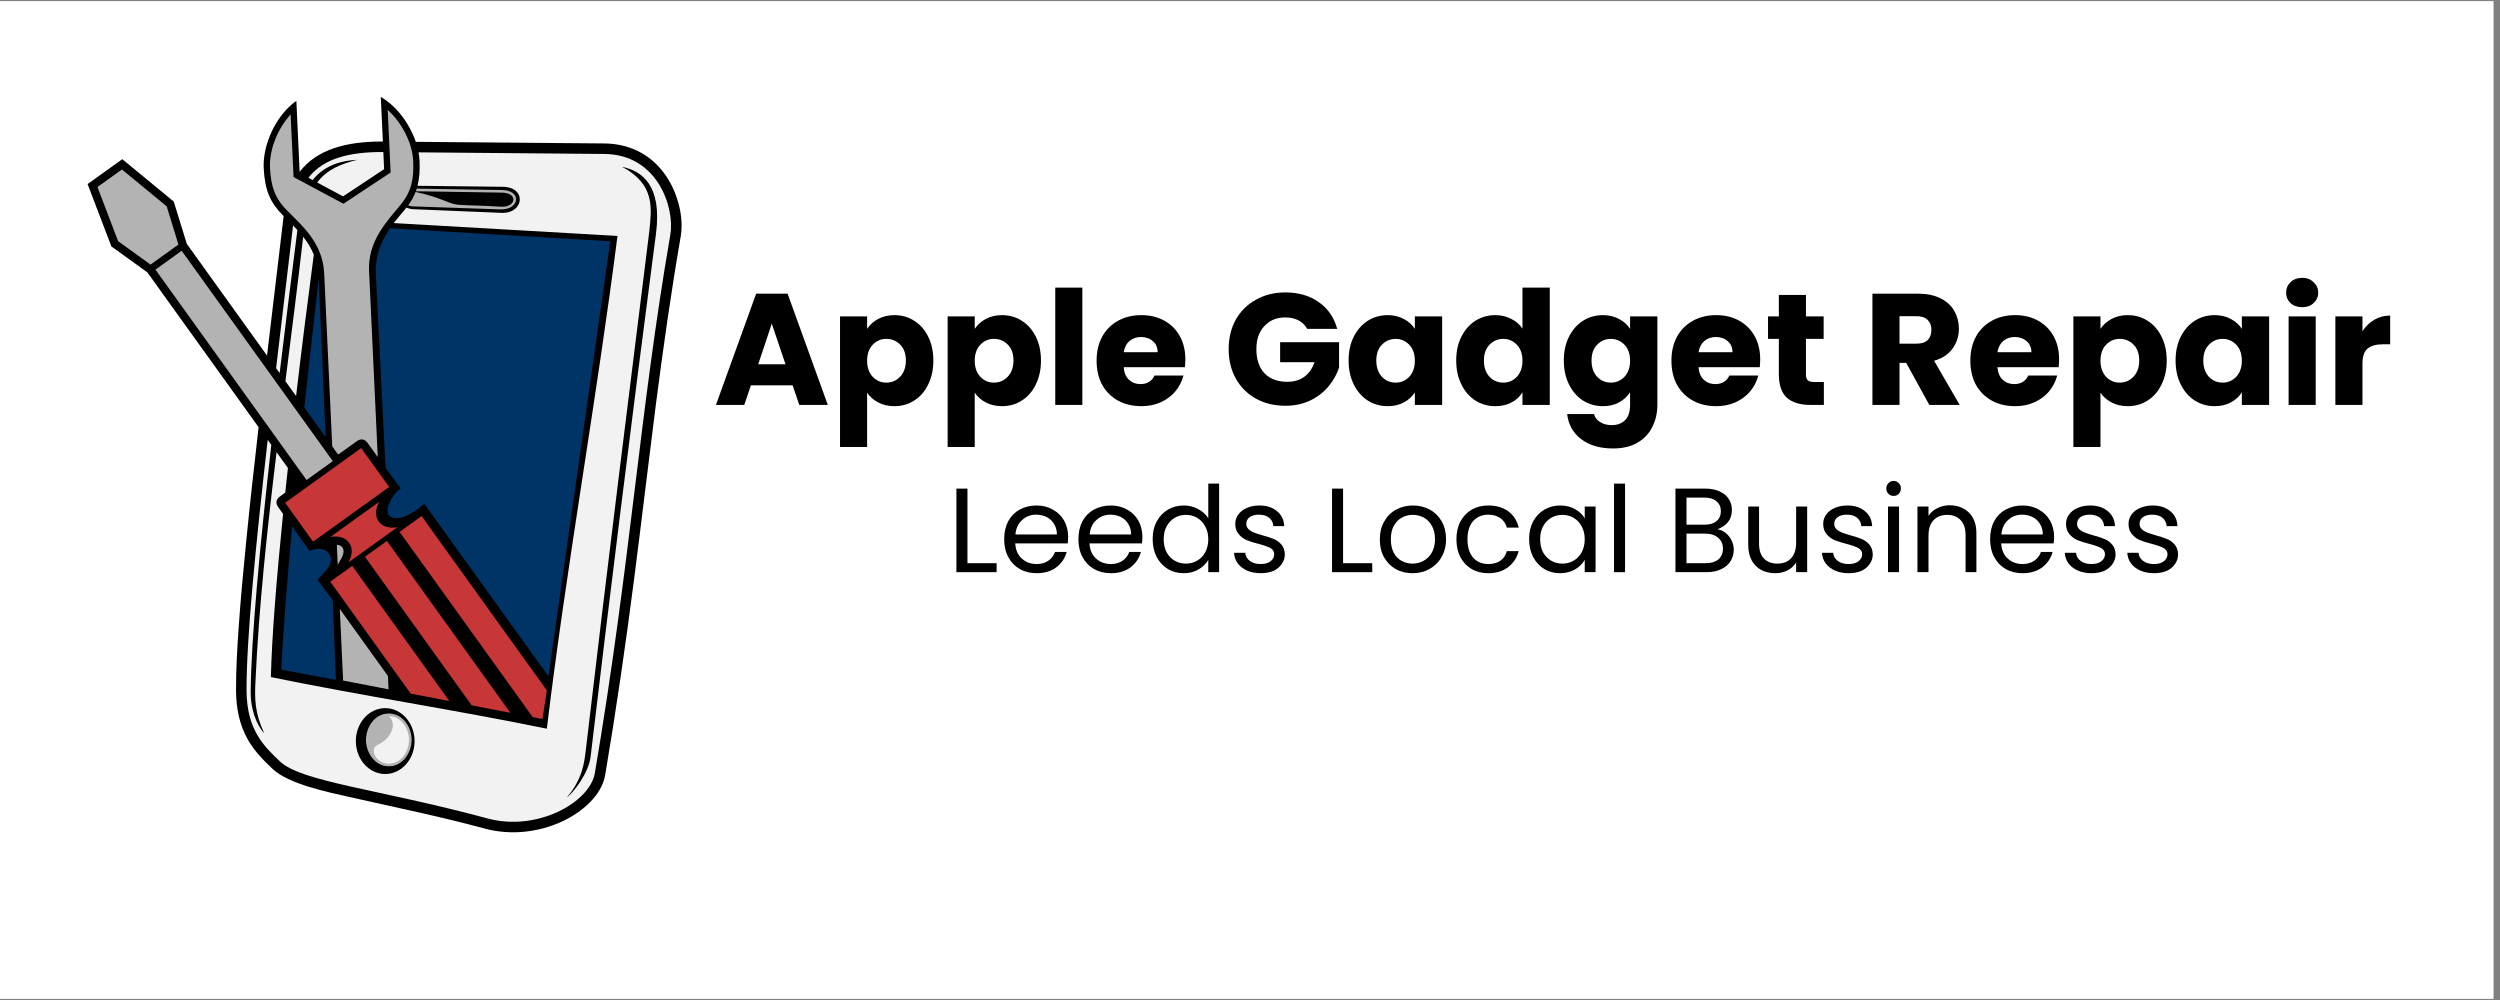 <svg xmlns="http://www.w3.org/2000/svg" xmlns:xlink="http://www.w3.org/1999/xlink" width="250" zoomAndPan="magnify" viewBox="0 0 187.5 75" height="100" preserveAspectRatio="xMidYMid meet" version="1.0"><rect x="0" y="0" width="187.5" height="75" fill="#808080" stroke="none"/><defs><g/><clipPath id="0a2b470225"><path d="M 0 0.102 L 187 0.102 L 187 74.898 L 0 74.898 Z M 0 0.102 " clip-rule="nonzero"/></clipPath><clipPath id="c2c389c66c"><path d="M 6.559 7.27 L 51.438 7.27 L 51.438 62.621 L 6.559 62.621 Z M 6.559 7.27 " clip-rule="nonzero"/></clipPath></defs><g clip-path="url(#0a2b470225)"><path fill="#ffffff" d="M 0 0.102 L 187 0.102 L 187 74.898 L 0 74.898 Z M 0 0.102 " fill-opacity="1" fill-rule="nonzero"/><path fill="#ffffff" d="M 0 0.102 L 187 0.102 L 187 74.898 L 0 74.898 Z M 0 0.102 " fill-opacity="1" fill-rule="nonzero"/></g><g clip-path="url(#c2c389c66c)"><path fill="#000000" d="M 28.559 7.27 L 28.715 10.613 L 28.672 10.613 C 26.004 10.613 23.781 11.18 22.473 12.887 L 22.227 7.562 C 20.664 8.672 19.699 10.883 19.777 12.586 C 19.855 14.289 20.293 15.215 21.176 16.105 C 21.207 16.137 21.242 16.172 21.273 16.203 C 20.91 19.277 20.543 22.348 20.176 25.418 C 20.125 25.836 20.074 26.254 20.027 26.668 L 14.012 18.293 L 13.031 15.117 L 9.172 11.938 L 6.57 13.805 L 8.352 18.48 L 11.047 20.422 L 19.395 32.039 C 19.062 34.922 18.742 37.801 18.457 40.688 C 18.246 42.793 18.051 44.906 17.902 47.02 C 17.793 48.605 17.695 50.215 17.703 51.805 C 17.711 53.113 17.953 54.371 18.613 55.512 C 19.109 56.367 19.746 57.008 20.457 57.68 C 21.645 58.801 24.586 59.41 26.148 59.762 C 29.578 60.535 32.977 61.23 36.375 62.148 C 38.293 62.664 40.395 62.434 42.184 61.598 C 43.574 60.945 45.117 59.719 45.391 58.113 C 46.215 53.242 46.922 48.359 47.555 43.457 C 48.113 39.113 48.625 34.762 49.18 30.418 C 49.727 26.18 50.324 21.957 51.051 17.746 C 51.297 16.328 50.852 14.633 50.102 13.422 C 49.039 11.707 47.355 10.777 45.336 10.758 L 31.184 10.637 C 30.734 9.305 29.777 7.977 28.559 7.27 Z M 28.559 7.27 " fill-opacity="1" fill-rule="evenodd"/></g><path fill="#003366" d="M 29.25 17.121 C 28.477 18.258 28.125 19.328 28.188 20.578 L 28.914 35.078 L 30.055 36.633 C 29.539 36.953 29.148 37.707 29.07 38.191 L 29.086 38.539 C 29.09 38.547 29.098 38.559 29.102 38.566 C 29.562 39.215 30.727 38.742 31.824 37.785 L 41.137 50.727 L 45.773 18.094 Z M 23.906 20.914 C 23.539 24.129 23.168 27.344 22.82 30.559 L 24.422 32.785 Z M 21.91 39.492 C 21.578 43.066 21.293 46.641 21.086 50.223 L 25.191 50.996 L 24.957 45.023 L 23.812 43.48 C 24.238 42.969 25.105 42.352 24.738 41.621 C 24.574 41.293 24.109 40.969 23.219 41.316 Z M 21.91 39.492 " fill-opacity="1" fill-rule="nonzero"/><path fill="#c83737" d="M 27.09 33.605 L 24.238 35.656 L 21.383 37.707 L 23.48 40.625 L 26.332 38.574 L 29.188 36.523 Z M 28.445 37.633 L 26.605 38.953 L 24.77 40.277 C 25.352 40.16 25.895 40.305 26.18 40.703 C 26.469 41.102 26.43 41.664 26.133 42.18 L 27.973 40.859 L 29.812 39.535 C 29.23 39.652 28.688 39.508 28.398 39.109 C 28.113 38.711 28.152 38.148 28.445 37.633 Z M 31.617 38.703 L 29.969 39.891 L 39.953 53.785 L 40.684 53.926 L 41.012 51.777 Z M 29.02 40.57 L 27.371 41.758 L 35.375 52.902 L 38.277 53.461 Z M 26.418 42.441 L 24.77 43.625 L 30.801 52.02 L 33.703 52.578 Z M 26.418 42.441 " fill-opacity="1" fill-rule="evenodd"/><path fill="#b3b3b3" d="M 29.078 8.242 L 29.297 12.938 L 25.758 15.281 L 22.016 13.277 L 21.797 8.582 C 20.832 9.637 20.188 11.219 20.25 12.562 C 20.312 13.895 20.57 14.82 21.516 15.77 C 22.129 16.391 22.758 16.973 23.277 17.68 C 23.891 18.523 24.262 19.426 24.312 20.477 L 24.918 33.477 L 25.359 34.094 L 26.746 33.102 C 27.051 32.879 27.336 32.895 27.586 33.242 L 28.332 34.281 L 27.68 20.32 C 27.633 19.27 27.918 18.336 28.453 17.441 C 28.902 16.684 29.477 16.047 30.031 15.375 C 30.879 14.344 31.051 13.395 30.988 12.062 C 30.926 10.719 30.141 9.203 29.078 8.242 Z M 9.145 12.711 L 7.309 14.027 L 8.859 18.09 L 11.293 19.844 L 11.785 19.488 L 13.383 18.34 L 12.5 15.473 Z M 31.254 14.148 C 31.234 14.215 31.211 14.277 31.188 14.344 L 37.566 14.445 C 38.93 14.43 38.711 15.582 37.555 15.504 C 35.953 15.402 35.039 15.414 34.332 15.352 C 33.605 15.285 33.117 14.809 31.168 14.398 C 31.031 14.754 30.848 15.078 30.613 15.398 C 30.723 15.449 30.844 15.477 30.957 15.48 L 37.547 15.703 C 38.98 15.75 39.195 14.23 37.57 14.25 Z M 13.625 18.809 L 11.66 20.223 L 22.992 36 L 24.961 34.586 Z M 25.262 40.855 L 25.328 42.352 L 25.602 41.875 C 25.73 41.652 25.852 41.293 25.684 41.062 C 25.59 40.93 25.43 40.871 25.262 40.855 Z M 25.484 45.672 L 25.734 51.043 L 29.141 51.699 L 29.094 50.699 Z M 29.16 53.512 C 28.117 53.512 27.449 54.52 27.449 55.492 C 27.449 56.461 28.117 57.473 29.16 57.473 C 30.199 57.473 30.871 56.461 30.871 55.492 C 30.871 54.52 30.199 53.512 29.16 53.512 Z M 29.16 53.512 " fill-opacity="1" fill-rule="evenodd"/><path fill="#f2f2f2" d="M 28.668 11.402 C 26.289 11.402 24.301 11.832 23.129 13.332 L 23.449 13.504 C 24.359 12.352 25.695 12.031 26.793 11.988 C 25.645 12.277 24.535 12.68 23.789 13.688 L 25.73 14.727 L 28.809 12.688 L 28.75 11.402 Z M 31.391 11.426 C 31.43 11.633 31.453 11.84 31.465 12.039 C 31.5 12.793 31.449 13.402 31.316 13.934 L 37.645 14.008 C 39.539 13.988 39.328 16.023 37.629 15.965 L 31 15.691 C 30.812 15.684 30.637 15.641 30.484 15.566 C 30.457 15.605 30.426 15.641 30.398 15.676 C 30.117 16.016 29.816 16.363 29.527 16.73 C 35.121 17.051 40.719 17.375 46.312 17.695 C 44.762 29.871 42.492 42.402 41.012 54.652 C 34.16 53.242 27.168 52.191 20.316 50.781 C 20.387 47.781 20.738 43.414 21.23 38.543 L 20.883 38.059 C 20.633 37.711 20.707 37.438 21.016 37.219 L 21.395 36.945 C 21.461 36.336 21.523 35.719 21.594 35.098 L 20.742 33.914 C 20.027 39.793 19.41 45.602 19.16 51.109 C 19.098 52.418 19.098 53.449 19.816 54.992 C 19.23 54.371 18.785 53.16 18.801 51.895 C 18.84 47.879 19.488 40.973 20.348 33.363 L 20.078 32.992 C 19.18 40.867 18.473 47.973 18.492 51.801 C 18.508 54.719 19.781 55.961 21 57.109 C 22.625 58.645 28.375 59.176 36.582 61.387 C 40.293 62.387 44.242 60.176 44.613 57.984 C 47.297 42.164 47.965 30.98 50.273 17.613 C 50.625 15.594 49.332 11.578 45.328 11.547 Z M 46.656 12.512 C 48.125 12.812 49.676 13.875 49.199 17.52 C 47.309 31.957 45.625 45.535 44.293 56.766 C 44.148 57.984 42.988 59.477 42.496 59.824 C 43.68 58.461 43.828 57.18 43.934 56.266 C 45.73 40.965 47.113 30.125 48.711 17.242 C 48.863 15.645 49.148 13.82 46.656 12.512 Z M 21.98 16.91 C 21.574 20.375 21.133 24.016 20.707 27.613 L 20.973 27.984 C 21.406 24.379 21.863 20.73 22.305 17.254 C 22.199 17.137 22.09 17.02 21.98 16.91 Z M 22.738 17.758 C 22.332 21.328 21.867 24.957 21.406 28.59 L 22.207 29.703 C 22.633 26.066 23.094 22.43 23.535 19.102 C 23.336 18.602 23.055 18.16 22.738 17.758 Z M 28.891 53.109 C 30.109 53.109 31.094 54.219 31.094 55.582 C 31.094 56.945 30.109 58.051 28.891 58.051 C 27.676 58.051 26.688 56.945 26.688 55.582 C 26.688 54.219 27.676 53.109 28.891 53.109 Z M 29.16 53.711 C 29.898 54.402 29.16 55.492 28.383 55.828 C 27.598 56.168 28.227 57.273 29.16 57.273 C 30.09 57.273 30.672 56.348 30.672 55.492 C 30.672 54.637 30.09 53.711 29.16 53.711 Z M 29.16 53.711 " fill-opacity="1" fill-rule="evenodd"/><g fill="#000000" fill-opacity="1"><g transform="translate(53.508, 30.369)"><g><path d="M 5.938 -1.469 L 2.812 -1.469 L 2.312 0 L 0.188 0 L 3.203 -8.344 L 5.562 -8.344 L 8.578 0 L 6.438 0 Z M 5.406 -3.047 L 4.375 -6.094 L 3.359 -3.047 Z M 5.406 -3.047 "/></g></g></g><g fill="#000000" fill-opacity="1"><g transform="translate(62.268, 30.369)"><g><path d="M 2.766 -5.703 C 2.961 -6.004 3.234 -6.25 3.578 -6.438 C 3.93 -6.633 4.344 -6.734 4.812 -6.734 C 5.363 -6.734 5.859 -6.594 6.297 -6.312 C 6.742 -6.031 7.094 -5.633 7.344 -5.125 C 7.602 -4.613 7.734 -4.016 7.734 -3.328 C 7.734 -2.648 7.602 -2.051 7.344 -1.531 C 7.094 -1.008 6.742 -0.609 6.297 -0.328 C 5.859 -0.047 5.363 0.094 4.812 0.094 C 4.352 0.094 3.945 0 3.594 -0.188 C 3.238 -0.375 2.961 -0.617 2.766 -0.922 L 2.766 3.156 L 0.734 3.156 L 0.734 -6.641 L 2.766 -6.641 Z M 5.672 -3.328 C 5.672 -3.836 5.531 -4.234 5.25 -4.516 C 4.969 -4.805 4.617 -4.953 4.203 -4.953 C 3.805 -4.953 3.469 -4.805 3.188 -4.516 C 2.906 -4.223 2.766 -3.82 2.766 -3.312 C 2.766 -2.812 2.906 -2.41 3.188 -2.109 C 3.469 -1.816 3.805 -1.672 4.203 -1.672 C 4.609 -1.672 4.953 -1.816 5.234 -2.109 C 5.523 -2.41 5.672 -2.816 5.672 -3.328 Z M 5.672 -3.328 "/></g></g></g><g fill="#000000" fill-opacity="1"><g transform="translate(70.339, 30.369)"><g><path d="M 2.766 -5.703 C 2.961 -6.004 3.234 -6.25 3.578 -6.438 C 3.93 -6.633 4.344 -6.734 4.812 -6.734 C 5.363 -6.734 5.859 -6.594 6.297 -6.312 C 6.742 -6.031 7.094 -5.633 7.344 -5.125 C 7.602 -4.613 7.734 -4.016 7.734 -3.328 C 7.734 -2.648 7.602 -2.051 7.344 -1.531 C 7.094 -1.008 6.742 -0.609 6.297 -0.328 C 5.859 -0.047 5.363 0.094 4.812 0.094 C 4.352 0.094 3.945 0 3.594 -0.188 C 3.238 -0.375 2.961 -0.617 2.766 -0.922 L 2.766 3.156 L 0.734 3.156 L 0.734 -6.641 L 2.766 -6.641 Z M 5.672 -3.328 C 5.672 -3.836 5.531 -4.234 5.25 -4.516 C 4.969 -4.805 4.617 -4.953 4.203 -4.953 C 3.805 -4.953 3.469 -4.805 3.188 -4.516 C 2.906 -4.223 2.766 -3.82 2.766 -3.312 C 2.766 -2.812 2.906 -2.41 3.188 -2.109 C 3.469 -1.816 3.805 -1.672 4.203 -1.672 C 4.609 -1.672 4.953 -1.816 5.234 -2.109 C 5.523 -2.41 5.672 -2.816 5.672 -3.328 Z M 5.672 -3.328 "/></g></g></g><g fill="#000000" fill-opacity="1"><g transform="translate(78.41, 30.369)"><g><path d="M 2.766 -8.797 L 2.766 0 L 0.734 0 L 0.734 -8.797 Z M 2.766 -8.797 "/></g></g></g><g fill="#000000" fill-opacity="1"><g transform="translate(81.917, 30.369)"><g><path d="M 6.984 -3.422 C 6.984 -3.234 6.973 -3.035 6.953 -2.828 L 2.359 -2.828 C 2.391 -2.422 2.52 -2.109 2.75 -1.891 C 2.988 -1.672 3.273 -1.562 3.609 -1.562 C 4.117 -1.562 4.473 -1.773 4.672 -2.203 L 6.844 -2.203 C 6.727 -1.766 6.523 -1.367 6.234 -1.016 C 5.941 -0.672 5.578 -0.398 5.141 -0.203 C 4.711 -0.004 4.227 0.094 3.688 0.094 C 3.039 0.094 2.461 -0.039 1.953 -0.312 C 1.441 -0.594 1.039 -0.988 0.75 -1.5 C 0.469 -2.02 0.328 -2.625 0.328 -3.312 C 0.328 -4.008 0.469 -4.613 0.75 -5.125 C 1.031 -5.633 1.426 -6.031 1.938 -6.312 C 2.445 -6.594 3.031 -6.734 3.688 -6.734 C 4.332 -6.734 4.898 -6.598 5.391 -6.328 C 5.891 -6.055 6.281 -5.672 6.562 -5.172 C 6.844 -4.672 6.984 -4.086 6.984 -3.422 Z M 4.906 -3.953 C 4.906 -4.305 4.785 -4.582 4.547 -4.781 C 4.316 -4.988 4.02 -5.094 3.656 -5.094 C 3.32 -5.094 3.035 -4.992 2.797 -4.797 C 2.566 -4.598 2.422 -4.316 2.359 -3.953 Z M 4.906 -3.953 "/></g></g></g><g fill="#000000" fill-opacity="1"><g transform="translate(89.239, 30.369)"><g/></g></g><g fill="#000000" fill-opacity="1"><g transform="translate(91.759, 30.369)"><g><path d="M 6.281 -5.703 C 6.125 -5.984 5.906 -6.195 5.625 -6.344 C 5.344 -6.488 5.016 -6.562 4.641 -6.562 C 3.984 -6.562 3.457 -6.344 3.062 -5.906 C 2.664 -5.477 2.469 -4.906 2.469 -4.188 C 2.469 -3.414 2.672 -2.812 3.078 -2.375 C 3.492 -1.945 4.066 -1.734 4.797 -1.734 C 5.297 -1.734 5.719 -1.859 6.062 -2.109 C 6.414 -2.367 6.672 -2.734 6.828 -3.203 L 4.25 -3.203 L 4.25 -4.703 L 8.672 -4.703 L 8.672 -2.812 C 8.516 -2.312 8.254 -1.844 7.891 -1.406 C 7.535 -0.969 7.082 -0.613 6.531 -0.344 C 5.977 -0.07 5.352 0.062 4.656 0.062 C 3.82 0.062 3.082 -0.113 2.438 -0.469 C 1.789 -0.832 1.285 -1.336 0.922 -1.984 C 0.566 -2.629 0.391 -3.363 0.391 -4.188 C 0.391 -5.008 0.566 -5.742 0.922 -6.391 C 1.285 -7.035 1.789 -7.535 2.438 -7.891 C 3.082 -8.254 3.816 -8.438 4.641 -8.438 C 5.641 -8.438 6.477 -8.191 7.156 -7.703 C 7.844 -7.223 8.301 -6.555 8.531 -5.703 Z M 6.281 -5.703 "/></g></g></g><g fill="#000000" fill-opacity="1"><g transform="translate(100.817, 30.369)"><g><path d="M 0.328 -3.328 C 0.328 -4.016 0.457 -4.613 0.719 -5.125 C 0.977 -5.633 1.328 -6.031 1.766 -6.312 C 2.211 -6.594 2.711 -6.734 3.266 -6.734 C 3.723 -6.734 4.129 -6.633 4.484 -6.438 C 4.836 -6.25 5.109 -6.004 5.297 -5.703 L 5.297 -6.641 L 7.344 -6.641 L 7.344 0 L 5.297 0 L 5.297 -0.938 C 5.098 -0.625 4.82 -0.375 4.469 -0.188 C 4.125 0 3.719 0.094 3.25 0.094 C 2.707 0.094 2.211 -0.047 1.766 -0.328 C 1.328 -0.609 0.977 -1.008 0.719 -1.531 C 0.457 -2.051 0.328 -2.648 0.328 -3.328 Z M 5.297 -3.312 C 5.297 -3.82 5.156 -4.223 4.875 -4.516 C 4.594 -4.805 4.254 -4.953 3.859 -4.953 C 3.453 -4.953 3.109 -4.805 2.828 -4.516 C 2.547 -4.234 2.406 -3.836 2.406 -3.328 C 2.406 -2.816 2.547 -2.41 2.828 -2.109 C 3.109 -1.816 3.453 -1.672 3.859 -1.672 C 4.254 -1.672 4.594 -1.816 4.875 -2.109 C 5.156 -2.41 5.297 -2.812 5.297 -3.312 Z M 5.297 -3.312 "/></g></g></g><g fill="#000000" fill-opacity="1"><g transform="translate(108.888, 30.369)"><g><path d="M 0.328 -3.328 C 0.328 -4.016 0.457 -4.613 0.719 -5.125 C 0.977 -5.633 1.328 -6.031 1.766 -6.312 C 2.211 -6.594 2.711 -6.734 3.266 -6.734 C 3.691 -6.734 4.086 -6.641 4.453 -6.453 C 4.816 -6.273 5.098 -6.031 5.297 -5.719 L 5.297 -8.797 L 7.344 -8.797 L 7.344 0 L 5.297 0 L 5.297 -0.953 C 5.109 -0.629 4.836 -0.375 4.484 -0.188 C 4.129 0 3.723 0.094 3.266 0.094 C 2.711 0.094 2.211 -0.047 1.766 -0.328 C 1.328 -0.609 0.977 -1.008 0.719 -1.531 C 0.457 -2.051 0.328 -2.648 0.328 -3.328 Z M 5.297 -3.312 C 5.297 -3.82 5.156 -4.223 4.875 -4.516 C 4.594 -4.805 4.254 -4.953 3.859 -4.953 C 3.453 -4.953 3.109 -4.805 2.828 -4.516 C 2.547 -4.234 2.406 -3.836 2.406 -3.328 C 2.406 -2.816 2.547 -2.41 2.828 -2.109 C 3.109 -1.816 3.453 -1.672 3.859 -1.672 C 4.254 -1.672 4.594 -1.816 4.875 -2.109 C 5.156 -2.41 5.297 -2.812 5.297 -3.312 Z M 5.297 -3.312 "/></g></g></g><g fill="#000000" fill-opacity="1"><g transform="translate(116.959, 30.369)"><g><path d="M 3.266 -6.734 C 3.723 -6.734 4.129 -6.633 4.484 -6.438 C 4.836 -6.25 5.109 -6.004 5.297 -5.703 L 5.297 -6.641 L 7.344 -6.641 L 7.344 -0.016 C 7.344 0.598 7.219 1.148 6.969 1.641 C 6.727 2.141 6.359 2.535 5.859 2.828 C 5.367 3.117 4.754 3.266 4.016 3.266 C 3.035 3.266 2.238 3.031 1.625 2.562 C 1.02 2.102 0.672 1.477 0.578 0.688 L 2.594 0.688 C 2.656 0.938 2.805 1.133 3.047 1.281 C 3.285 1.438 3.578 1.516 3.922 1.516 C 4.336 1.516 4.672 1.391 4.922 1.141 C 5.172 0.898 5.297 0.516 5.297 -0.016 L 5.297 -0.953 C 5.098 -0.641 4.82 -0.383 4.469 -0.188 C 4.125 0 3.723 0.094 3.266 0.094 C 2.711 0.094 2.211 -0.047 1.766 -0.328 C 1.328 -0.609 0.977 -1.008 0.719 -1.531 C 0.457 -2.051 0.328 -2.648 0.328 -3.328 C 0.328 -4.016 0.457 -4.613 0.719 -5.125 C 0.977 -5.633 1.328 -6.031 1.766 -6.312 C 2.211 -6.594 2.711 -6.734 3.266 -6.734 Z M 5.297 -3.312 C 5.297 -3.82 5.156 -4.223 4.875 -4.516 C 4.594 -4.805 4.254 -4.953 3.859 -4.953 C 3.453 -4.953 3.109 -4.805 2.828 -4.516 C 2.547 -4.234 2.406 -3.836 2.406 -3.328 C 2.406 -2.816 2.547 -2.41 2.828 -2.109 C 3.109 -1.816 3.453 -1.672 3.859 -1.672 C 4.254 -1.672 4.594 -1.816 4.875 -2.109 C 5.156 -2.41 5.297 -2.812 5.297 -3.312 Z M 5.297 -3.312 "/></g></g></g><g fill="#000000" fill-opacity="1"><g transform="translate(125.03, 30.369)"><g><path d="M 6.984 -3.422 C 6.984 -3.234 6.973 -3.035 6.953 -2.828 L 2.359 -2.828 C 2.391 -2.422 2.52 -2.109 2.75 -1.891 C 2.988 -1.672 3.273 -1.562 3.609 -1.562 C 4.117 -1.562 4.473 -1.773 4.672 -2.203 L 6.844 -2.203 C 6.727 -1.766 6.523 -1.367 6.234 -1.016 C 5.941 -0.672 5.578 -0.398 5.141 -0.203 C 4.711 -0.004 4.227 0.094 3.688 0.094 C 3.039 0.094 2.461 -0.039 1.953 -0.312 C 1.441 -0.594 1.039 -0.988 0.75 -1.5 C 0.469 -2.02 0.328 -2.625 0.328 -3.312 C 0.328 -4.008 0.469 -4.613 0.75 -5.125 C 1.031 -5.633 1.426 -6.031 1.938 -6.312 C 2.445 -6.594 3.031 -6.734 3.688 -6.734 C 4.332 -6.734 4.898 -6.598 5.391 -6.328 C 5.891 -6.055 6.281 -5.672 6.562 -5.172 C 6.844 -4.672 6.984 -4.086 6.984 -3.422 Z M 4.906 -3.953 C 4.906 -4.305 4.785 -4.582 4.547 -4.781 C 4.316 -4.988 4.02 -5.094 3.656 -5.094 C 3.32 -5.094 3.035 -4.992 2.797 -4.797 C 2.566 -4.598 2.422 -4.316 2.359 -3.953 Z M 4.906 -3.953 "/></g></g></g><g fill="#000000" fill-opacity="1"><g transform="translate(132.352, 30.369)"><g><path d="M 4.438 -1.719 L 4.438 0 L 3.406 0 C 2.664 0 2.086 -0.176 1.672 -0.531 C 1.266 -0.895 1.062 -1.488 1.062 -2.312 L 1.062 -4.953 L 0.25 -4.953 L 0.25 -6.641 L 1.062 -6.641 L 1.062 -8.25 L 3.094 -8.25 L 3.094 -6.641 L 4.422 -6.641 L 4.422 -4.953 L 3.094 -4.953 L 3.094 -2.281 C 3.094 -2.082 3.141 -1.938 3.234 -1.844 C 3.328 -1.758 3.484 -1.719 3.703 -1.719 Z M 4.438 -1.719 "/></g></g></g><g fill="#000000" fill-opacity="1"><g transform="translate(137.178, 30.369)"><g/></g></g><g fill="#000000" fill-opacity="1"><g transform="translate(139.698, 30.369)"><g><path d="M 5 0 L 3.266 -3.156 L 2.766 -3.156 L 2.766 0 L 0.734 0 L 0.734 -8.344 L 4.156 -8.344 C 4.812 -8.344 5.367 -8.227 5.828 -8 C 6.297 -7.77 6.645 -7.453 6.875 -7.047 C 7.102 -6.648 7.219 -6.207 7.219 -5.719 C 7.219 -5.164 7.062 -4.672 6.75 -4.234 C 6.438 -3.797 5.973 -3.488 5.359 -3.312 L 7.281 0 Z M 2.766 -4.594 L 4.031 -4.594 C 4.406 -4.594 4.688 -4.68 4.875 -4.859 C 5.062 -5.047 5.156 -5.305 5.156 -5.641 C 5.156 -5.953 5.062 -6.195 4.875 -6.375 C 4.688 -6.562 4.406 -6.656 4.031 -6.656 L 2.766 -6.656 Z M 2.766 -4.594 "/></g></g></g><g fill="#000000" fill-opacity="1"><g transform="translate(147.448, 30.369)"><g><path d="M 6.984 -3.422 C 6.984 -3.234 6.973 -3.035 6.953 -2.828 L 2.359 -2.828 C 2.391 -2.422 2.52 -2.109 2.75 -1.891 C 2.988 -1.672 3.273 -1.562 3.609 -1.562 C 4.117 -1.562 4.473 -1.773 4.672 -2.203 L 6.844 -2.203 C 6.727 -1.766 6.523 -1.367 6.234 -1.016 C 5.941 -0.672 5.578 -0.398 5.141 -0.203 C 4.711 -0.004 4.227 0.094 3.688 0.094 C 3.039 0.094 2.461 -0.039 1.953 -0.312 C 1.441 -0.594 1.039 -0.988 0.75 -1.5 C 0.469 -2.02 0.328 -2.625 0.328 -3.312 C 0.328 -4.008 0.469 -4.613 0.75 -5.125 C 1.031 -5.633 1.426 -6.031 1.938 -6.312 C 2.445 -6.594 3.031 -6.734 3.688 -6.734 C 4.332 -6.734 4.898 -6.598 5.391 -6.328 C 5.891 -6.055 6.281 -5.672 6.562 -5.172 C 6.844 -4.672 6.984 -4.086 6.984 -3.422 Z M 4.906 -3.953 C 4.906 -4.305 4.785 -4.582 4.547 -4.781 C 4.316 -4.988 4.02 -5.094 3.656 -5.094 C 3.32 -5.094 3.035 -4.992 2.797 -4.797 C 2.566 -4.598 2.422 -4.316 2.359 -3.953 Z M 4.906 -3.953 "/></g></g></g><g fill="#000000" fill-opacity="1"><g transform="translate(154.77, 30.369)"><g><path d="M 2.766 -5.703 C 2.961 -6.004 3.234 -6.25 3.578 -6.438 C 3.93 -6.633 4.344 -6.734 4.812 -6.734 C 5.363 -6.734 5.859 -6.594 6.297 -6.312 C 6.742 -6.031 7.094 -5.633 7.344 -5.125 C 7.602 -4.613 7.734 -4.016 7.734 -3.328 C 7.734 -2.648 7.602 -2.051 7.344 -1.531 C 7.094 -1.008 6.742 -0.609 6.297 -0.328 C 5.859 -0.047 5.363 0.094 4.812 0.094 C 4.352 0.094 3.945 0 3.594 -0.188 C 3.238 -0.375 2.961 -0.617 2.766 -0.922 L 2.766 3.156 L 0.734 3.156 L 0.734 -6.641 L 2.766 -6.641 Z M 5.672 -3.328 C 5.672 -3.836 5.531 -4.234 5.25 -4.516 C 4.969 -4.805 4.617 -4.953 4.203 -4.953 C 3.805 -4.953 3.469 -4.805 3.188 -4.516 C 2.906 -4.223 2.766 -3.82 2.766 -3.312 C 2.766 -2.812 2.906 -2.41 3.188 -2.109 C 3.469 -1.816 3.805 -1.672 4.203 -1.672 C 4.609 -1.672 4.953 -1.816 5.234 -2.109 C 5.523 -2.41 5.672 -2.816 5.672 -3.328 Z M 5.672 -3.328 "/></g></g></g><g fill="#000000" fill-opacity="1"><g transform="translate(162.841, 30.369)"><g><path d="M 0.328 -3.328 C 0.328 -4.016 0.457 -4.613 0.719 -5.125 C 0.977 -5.633 1.328 -6.031 1.766 -6.312 C 2.211 -6.594 2.711 -6.734 3.266 -6.734 C 3.723 -6.734 4.129 -6.633 4.484 -6.438 C 4.836 -6.25 5.109 -6.004 5.297 -5.703 L 5.297 -6.641 L 7.344 -6.641 L 7.344 0 L 5.297 0 L 5.297 -0.938 C 5.098 -0.625 4.82 -0.375 4.469 -0.188 C 4.125 0 3.719 0.094 3.25 0.094 C 2.707 0.094 2.211 -0.047 1.766 -0.328 C 1.328 -0.609 0.977 -1.008 0.719 -1.531 C 0.457 -2.051 0.328 -2.648 0.328 -3.328 Z M 5.297 -3.312 C 5.297 -3.82 5.156 -4.223 4.875 -4.516 C 4.594 -4.805 4.254 -4.953 3.859 -4.953 C 3.453 -4.953 3.109 -4.805 2.828 -4.516 C 2.547 -4.234 2.406 -3.836 2.406 -3.328 C 2.406 -2.816 2.547 -2.41 2.828 -2.109 C 3.109 -1.816 3.453 -1.672 3.859 -1.672 C 4.254 -1.672 4.594 -1.816 4.875 -2.109 C 5.156 -2.41 5.297 -2.812 5.297 -3.312 Z M 5.297 -3.312 "/></g></g></g><g fill="#000000" fill-opacity="1"><g transform="translate(170.912, 30.369)"><g><path d="M 1.766 -7.328 C 1.398 -7.328 1.102 -7.43 0.875 -7.641 C 0.656 -7.848 0.547 -8.109 0.547 -8.422 C 0.547 -8.734 0.656 -8.992 0.875 -9.203 C 1.102 -9.422 1.398 -9.531 1.766 -9.531 C 2.109 -9.531 2.391 -9.422 2.609 -9.203 C 2.836 -8.992 2.953 -8.734 2.953 -8.422 C 2.953 -8.109 2.836 -7.848 2.609 -7.641 C 2.391 -7.43 2.109 -7.328 1.766 -7.328 Z M 2.766 -6.641 L 2.766 0 L 0.734 0 L 0.734 -6.641 Z M 2.766 -6.641 "/></g></g></g><g fill="#000000" fill-opacity="1"><g transform="translate(174.419, 30.369)"><g><path d="M 2.766 -5.531 C 3.004 -5.895 3.301 -6.18 3.656 -6.391 C 4.02 -6.598 4.414 -6.703 4.844 -6.703 L 4.844 -4.547 L 4.297 -4.547 C 3.785 -4.547 3.398 -4.438 3.141 -4.219 C 2.891 -4.008 2.766 -3.629 2.766 -3.078 L 2.766 0 L 0.734 0 L 0.734 -6.641 L 2.766 -6.641 Z M 2.766 -5.531 "/></g></g></g><g fill="#000000" fill-opacity="1"><g transform="translate(71.043, 42.912)"><g><path d="M 1.516 -0.672 L 3.703 -0.672 L 3.703 0 L 0.688 0 L 0.688 -6.266 L 1.516 -6.266 Z M 1.516 -0.672 "/></g></g></g><g fill="#000000" fill-opacity="1"><g transform="translate(74.923, 42.912)"><g><path d="M 5.188 -2.656 C 5.188 -2.5 5.176 -2.332 5.156 -2.156 L 1.219 -2.156 C 1.25 -1.664 1.414 -1.285 1.719 -1.016 C 2.02 -0.742 2.391 -0.609 2.828 -0.609 C 3.172 -0.609 3.461 -0.691 3.703 -0.859 C 3.941 -1.023 4.109 -1.242 4.203 -1.516 L 5.078 -1.516 C 4.953 -1.047 4.691 -0.66 4.297 -0.359 C 3.898 -0.066 3.41 0.078 2.828 0.078 C 2.359 0.078 1.938 -0.023 1.562 -0.234 C 1.195 -0.441 0.91 -0.738 0.703 -1.125 C 0.492 -1.508 0.391 -1.957 0.391 -2.469 C 0.391 -2.977 0.488 -3.426 0.688 -3.812 C 0.895 -4.195 1.18 -4.488 1.547 -4.688 C 1.922 -4.895 2.348 -5 2.828 -5 C 3.285 -5 3.691 -4.895 4.047 -4.688 C 4.41 -4.488 4.691 -4.211 4.891 -3.859 C 5.086 -3.504 5.188 -3.102 5.188 -2.656 Z M 4.344 -2.828 C 4.344 -3.129 4.27 -3.395 4.125 -3.625 C 3.988 -3.852 3.801 -4.023 3.562 -4.141 C 3.332 -4.254 3.07 -4.312 2.781 -4.312 C 2.375 -4.312 2.023 -4.176 1.734 -3.906 C 1.441 -3.645 1.273 -3.285 1.234 -2.828 Z M 4.344 -2.828 "/></g></g></g><g fill="#000000" fill-opacity="1"><g transform="translate(80.491, 42.912)"><g><path d="M 5.188 -2.656 C 5.188 -2.5 5.176 -2.332 5.156 -2.156 L 1.219 -2.156 C 1.25 -1.664 1.414 -1.285 1.719 -1.016 C 2.02 -0.742 2.391 -0.609 2.828 -0.609 C 3.172 -0.609 3.461 -0.691 3.703 -0.859 C 3.941 -1.023 4.109 -1.242 4.203 -1.516 L 5.078 -1.516 C 4.953 -1.047 4.691 -0.66 4.297 -0.359 C 3.898 -0.066 3.41 0.078 2.828 0.078 C 2.359 0.078 1.938 -0.023 1.562 -0.234 C 1.195 -0.441 0.91 -0.738 0.703 -1.125 C 0.492 -1.508 0.391 -1.957 0.391 -2.469 C 0.391 -2.977 0.488 -3.426 0.688 -3.812 C 0.895 -4.195 1.18 -4.488 1.547 -4.688 C 1.922 -4.895 2.348 -5 2.828 -5 C 3.285 -5 3.691 -4.895 4.047 -4.688 C 4.41 -4.488 4.691 -4.211 4.891 -3.859 C 5.086 -3.504 5.188 -3.102 5.188 -2.656 Z M 4.344 -2.828 C 4.344 -3.129 4.27 -3.395 4.125 -3.625 C 3.988 -3.852 3.801 -4.023 3.562 -4.141 C 3.332 -4.254 3.07 -4.312 2.781 -4.312 C 2.375 -4.312 2.023 -4.176 1.734 -3.906 C 1.441 -3.645 1.273 -3.285 1.234 -2.828 Z M 4.344 -2.828 "/></g></g></g><g fill="#000000" fill-opacity="1"><g transform="translate(86.059, 42.912)"><g><path d="M 0.391 -2.484 C 0.391 -2.984 0.488 -3.422 0.688 -3.797 C 0.895 -4.18 1.176 -4.477 1.531 -4.688 C 1.883 -4.895 2.285 -5 2.734 -5 C 3.117 -5 3.473 -4.91 3.797 -4.734 C 4.129 -4.555 4.383 -4.328 4.562 -4.047 L 4.562 -6.641 L 5.375 -6.641 L 5.375 0 L 4.562 0 L 4.562 -0.922 C 4.395 -0.629 4.148 -0.391 3.828 -0.203 C 3.516 -0.016 3.145 0.078 2.719 0.078 C 2.281 0.078 1.883 -0.023 1.531 -0.234 C 1.176 -0.453 0.895 -0.754 0.688 -1.141 C 0.488 -1.535 0.391 -1.984 0.391 -2.484 Z M 4.562 -2.469 C 4.562 -2.844 4.484 -3.164 4.328 -3.438 C 4.18 -3.719 3.977 -3.93 3.719 -4.078 C 3.469 -4.223 3.191 -4.297 2.891 -4.297 C 2.578 -4.297 2.297 -4.223 2.047 -4.078 C 1.797 -3.93 1.594 -3.719 1.438 -3.438 C 1.289 -3.164 1.219 -2.848 1.219 -2.484 C 1.219 -2.098 1.289 -1.766 1.438 -1.484 C 1.594 -1.211 1.797 -1.004 2.047 -0.859 C 2.297 -0.711 2.578 -0.641 2.891 -0.641 C 3.191 -0.641 3.469 -0.711 3.719 -0.859 C 3.977 -1.004 4.18 -1.211 4.328 -1.484 C 4.484 -1.766 4.562 -2.094 4.562 -2.469 Z M 4.562 -2.469 "/></g></g></g><g fill="#000000" fill-opacity="1"><g transform="translate(92.129, 42.912)"><g><path d="M 2.438 0.078 C 2.062 0.078 1.723 0.016 1.422 -0.109 C 1.117 -0.242 0.879 -0.426 0.703 -0.656 C 0.535 -0.883 0.441 -1.148 0.422 -1.453 L 1.266 -1.453 C 1.285 -1.203 1.398 -1 1.609 -0.844 C 1.816 -0.688 2.086 -0.609 2.422 -0.609 C 2.734 -0.609 2.977 -0.676 3.156 -0.812 C 3.344 -0.957 3.438 -1.133 3.438 -1.344 C 3.438 -1.551 3.336 -1.707 3.141 -1.812 C 2.953 -1.914 2.656 -2.02 2.25 -2.125 C 1.883 -2.219 1.586 -2.312 1.359 -2.406 C 1.129 -2.508 0.93 -2.66 0.766 -2.859 C 0.598 -3.055 0.516 -3.312 0.516 -3.625 C 0.516 -3.875 0.586 -4.102 0.734 -4.312 C 0.891 -4.531 1.102 -4.695 1.375 -4.812 C 1.656 -4.938 1.973 -5 2.328 -5 C 2.867 -5 3.305 -4.859 3.641 -4.578 C 3.984 -4.305 4.164 -3.93 4.188 -3.453 L 3.375 -3.453 C 3.352 -3.711 3.25 -3.922 3.062 -4.078 C 2.875 -4.234 2.617 -4.312 2.297 -4.312 C 2.004 -4.312 1.77 -4.25 1.594 -4.125 C 1.426 -4 1.344 -3.832 1.344 -3.625 C 1.344 -3.469 1.395 -3.336 1.5 -3.234 C 1.602 -3.129 1.734 -3.047 1.891 -2.984 C 2.047 -2.922 2.266 -2.848 2.547 -2.766 C 2.898 -2.672 3.188 -2.578 3.406 -2.484 C 3.633 -2.391 3.828 -2.25 3.984 -2.062 C 4.141 -1.875 4.223 -1.633 4.234 -1.344 C 4.234 -1.07 4.156 -0.828 4 -0.609 C 3.852 -0.391 3.645 -0.219 3.375 -0.094 C 3.102 0.02 2.789 0.078 2.438 0.078 Z M 2.438 0.078 "/></g></g></g><g fill="#000000" fill-opacity="1"><g transform="translate(96.817, 42.912)"><g/></g></g><g fill="#000000" fill-opacity="1"><g transform="translate(99.215, 42.912)"><g><path d="M 1.516 -0.672 L 3.703 -0.672 L 3.703 0 L 0.688 0 L 0.688 -6.266 L 1.516 -6.266 Z M 1.516 -0.672 "/></g></g></g><g fill="#000000" fill-opacity="1"><g transform="translate(103.095, 42.912)"><g><path d="M 2.844 0.078 C 2.375 0.078 1.953 -0.023 1.578 -0.234 C 1.211 -0.441 0.922 -0.738 0.703 -1.125 C 0.492 -1.508 0.391 -1.957 0.391 -2.469 C 0.391 -2.969 0.5 -3.41 0.719 -3.797 C 0.938 -4.191 1.234 -4.488 1.609 -4.688 C 1.984 -4.895 2.406 -5 2.875 -5 C 3.344 -5 3.766 -4.895 4.141 -4.688 C 4.516 -4.488 4.812 -4.195 5.031 -3.812 C 5.25 -3.426 5.359 -2.977 5.359 -2.469 C 5.359 -1.957 5.242 -1.508 5.016 -1.125 C 4.797 -0.738 4.492 -0.441 4.109 -0.234 C 3.734 -0.023 3.312 0.078 2.844 0.078 Z M 2.844 -0.641 C 3.133 -0.641 3.406 -0.707 3.656 -0.844 C 3.914 -0.977 4.125 -1.18 4.281 -1.453 C 4.445 -1.734 4.531 -2.07 4.531 -2.469 C 4.531 -2.863 4.453 -3.195 4.297 -3.469 C 4.141 -3.75 3.938 -3.957 3.688 -4.094 C 3.438 -4.227 3.16 -4.297 2.859 -4.297 C 2.566 -4.297 2.297 -4.227 2.047 -4.094 C 1.797 -3.957 1.594 -3.75 1.438 -3.469 C 1.289 -3.195 1.219 -2.863 1.219 -2.469 C 1.219 -2.07 1.289 -1.734 1.438 -1.453 C 1.582 -1.18 1.781 -0.977 2.031 -0.844 C 2.281 -0.707 2.551 -0.641 2.844 -0.641 Z M 2.844 -0.641 "/></g></g></g><g fill="#000000" fill-opacity="1"><g transform="translate(108.842, 42.912)"><g><path d="M 0.391 -2.469 C 0.391 -2.977 0.488 -3.422 0.688 -3.797 C 0.895 -4.18 1.176 -4.477 1.531 -4.688 C 1.895 -4.895 2.312 -5 2.781 -5 C 3.383 -5 3.883 -4.852 4.281 -4.562 C 4.676 -4.27 4.938 -3.863 5.062 -3.344 L 4.172 -3.344 C 4.086 -3.645 3.926 -3.879 3.688 -4.047 C 3.445 -4.223 3.145 -4.312 2.781 -4.312 C 2.312 -4.312 1.93 -4.148 1.641 -3.828 C 1.359 -3.504 1.219 -3.051 1.219 -2.469 C 1.219 -1.875 1.359 -1.414 1.641 -1.094 C 1.93 -0.77 2.312 -0.609 2.781 -0.609 C 3.145 -0.609 3.445 -0.691 3.688 -0.859 C 3.926 -1.023 4.086 -1.266 4.172 -1.578 L 5.062 -1.578 C 4.926 -1.078 4.66 -0.676 4.266 -0.375 C 3.867 -0.07 3.375 0.078 2.781 0.078 C 2.312 0.078 1.895 -0.023 1.531 -0.234 C 1.176 -0.441 0.895 -0.738 0.688 -1.125 C 0.488 -1.508 0.391 -1.957 0.391 -2.469 Z M 0.391 -2.469 "/></g></g></g><g fill="#000000" fill-opacity="1"><g transform="translate(114.293, 42.912)"><g><path d="M 0.391 -2.484 C 0.391 -2.984 0.488 -3.422 0.688 -3.797 C 0.895 -4.18 1.176 -4.477 1.531 -4.688 C 1.883 -4.895 2.281 -5 2.719 -5 C 3.156 -5 3.531 -4.906 3.844 -4.719 C 4.164 -4.539 4.406 -4.312 4.562 -4.031 L 4.562 -4.922 L 5.375 -4.922 L 5.375 0 L 4.562 0 L 4.562 -0.922 C 4.395 -0.629 4.148 -0.391 3.828 -0.203 C 3.504 -0.016 3.133 0.078 2.719 0.078 C 2.281 0.078 1.883 -0.023 1.531 -0.234 C 1.176 -0.453 0.895 -0.754 0.688 -1.141 C 0.488 -1.535 0.391 -1.984 0.391 -2.484 Z M 4.562 -2.469 C 4.562 -2.844 4.484 -3.164 4.328 -3.438 C 4.18 -3.719 3.977 -3.93 3.719 -4.078 C 3.469 -4.223 3.191 -4.297 2.891 -4.297 C 2.578 -4.297 2.297 -4.223 2.047 -4.078 C 1.797 -3.93 1.594 -3.719 1.438 -3.438 C 1.289 -3.164 1.219 -2.848 1.219 -2.484 C 1.219 -2.098 1.289 -1.766 1.438 -1.484 C 1.594 -1.211 1.797 -1.004 2.047 -0.859 C 2.297 -0.711 2.578 -0.641 2.891 -0.641 C 3.191 -0.641 3.469 -0.711 3.719 -0.859 C 3.977 -1.004 4.18 -1.211 4.328 -1.484 C 4.484 -1.766 4.562 -2.094 4.562 -2.469 Z M 4.562 -2.469 "/></g></g></g><g fill="#000000" fill-opacity="1"><g transform="translate(120.364, 42.912)"><g><path d="M 1.516 -6.641 L 1.516 0 L 0.688 0 L 0.688 -6.641 Z M 1.516 -6.641 "/></g></g></g><g fill="#000000" fill-opacity="1"><g transform="translate(122.573, 42.912)"><g/></g></g><g fill="#000000" fill-opacity="1"><g transform="translate(124.971, 42.912)"><g><path d="M 3.828 -3.219 C 4.055 -3.188 4.266 -3.094 4.453 -2.938 C 4.641 -2.789 4.785 -2.609 4.891 -2.391 C 5.004 -2.172 5.062 -1.938 5.062 -1.688 C 5.062 -1.363 4.977 -1.07 4.812 -0.812 C 4.656 -0.562 4.422 -0.363 4.109 -0.219 C 3.805 -0.07 3.445 0 3.031 0 L 0.688 0 L 0.688 -6.266 L 2.938 -6.266 C 3.363 -6.266 3.723 -6.191 4.016 -6.047 C 4.316 -5.91 4.539 -5.723 4.688 -5.484 C 4.844 -5.242 4.922 -4.973 4.922 -4.672 C 4.922 -4.297 4.82 -3.988 4.625 -3.75 C 4.426 -3.508 4.16 -3.332 3.828 -3.219 Z M 1.516 -3.562 L 2.891 -3.562 C 3.266 -3.562 3.555 -3.648 3.766 -3.828 C 3.984 -4.004 4.094 -4.254 4.094 -4.578 C 4.094 -4.891 3.984 -5.133 3.766 -5.312 C 3.555 -5.5 3.254 -5.594 2.859 -5.594 L 1.516 -5.594 Z M 2.953 -0.672 C 3.359 -0.672 3.676 -0.766 3.906 -0.953 C 4.133 -1.148 4.25 -1.422 4.25 -1.766 C 4.25 -2.109 4.129 -2.379 3.891 -2.578 C 3.648 -2.785 3.328 -2.891 2.922 -2.891 L 1.516 -2.891 L 1.516 -0.672 Z M 2.953 -0.672 "/></g></g></g><g fill="#000000" fill-opacity="1"><g transform="translate(130.476, 42.912)"><g><path d="M 5.062 -4.922 L 5.062 0 L 4.234 0 L 4.234 -0.734 C 4.078 -0.473 3.859 -0.27 3.578 -0.125 C 3.305 0.008 3.004 0.078 2.672 0.078 C 2.285 0.078 1.938 0 1.625 -0.156 C 1.32 -0.32 1.082 -0.562 0.906 -0.875 C 0.727 -1.195 0.641 -1.586 0.641 -2.047 L 0.641 -4.922 L 1.453 -4.922 L 1.453 -2.141 C 1.453 -1.66 1.57 -1.289 1.812 -1.031 C 2.062 -0.77 2.398 -0.641 2.828 -0.641 C 3.266 -0.641 3.609 -0.773 3.859 -1.047 C 4.109 -1.316 4.234 -1.707 4.234 -2.219 L 4.234 -4.922 Z M 5.062 -4.922 "/></g></g></g><g fill="#000000" fill-opacity="1"><g transform="translate(136.224, 42.912)"><g><path d="M 2.438 0.078 C 2.062 0.078 1.723 0.016 1.422 -0.109 C 1.117 -0.242 0.879 -0.426 0.703 -0.656 C 0.535 -0.883 0.441 -1.148 0.422 -1.453 L 1.266 -1.453 C 1.285 -1.203 1.398 -1 1.609 -0.844 C 1.816 -0.688 2.086 -0.609 2.422 -0.609 C 2.734 -0.609 2.977 -0.676 3.156 -0.812 C 3.344 -0.957 3.438 -1.133 3.438 -1.344 C 3.438 -1.551 3.336 -1.707 3.141 -1.812 C 2.953 -1.914 2.656 -2.02 2.25 -2.125 C 1.883 -2.219 1.586 -2.312 1.359 -2.406 C 1.129 -2.508 0.93 -2.66 0.766 -2.859 C 0.598 -3.055 0.516 -3.312 0.516 -3.625 C 0.516 -3.875 0.586 -4.102 0.734 -4.312 C 0.891 -4.531 1.102 -4.695 1.375 -4.812 C 1.656 -4.938 1.973 -5 2.328 -5 C 2.867 -5 3.305 -4.859 3.641 -4.578 C 3.984 -4.305 4.164 -3.93 4.188 -3.453 L 3.375 -3.453 C 3.352 -3.711 3.25 -3.922 3.062 -4.078 C 2.875 -4.234 2.617 -4.312 2.297 -4.312 C 2.004 -4.312 1.77 -4.25 1.594 -4.125 C 1.426 -4 1.344 -3.832 1.344 -3.625 C 1.344 -3.469 1.395 -3.336 1.5 -3.234 C 1.602 -3.129 1.734 -3.047 1.891 -2.984 C 2.047 -2.922 2.266 -2.848 2.547 -2.766 C 2.898 -2.672 3.188 -2.578 3.406 -2.484 C 3.633 -2.391 3.828 -2.25 3.984 -2.062 C 4.141 -1.875 4.223 -1.633 4.234 -1.344 C 4.234 -1.07 4.156 -0.828 4 -0.609 C 3.852 -0.391 3.645 -0.219 3.375 -0.094 C 3.102 0.02 2.789 0.078 2.438 0.078 Z M 2.438 0.078 "/></g></g></g><g fill="#000000" fill-opacity="1"><g transform="translate(140.912, 42.912)"><g><path d="M 1.109 -5.719 C 0.953 -5.719 0.82 -5.77 0.719 -5.875 C 0.613 -5.988 0.562 -6.125 0.562 -6.281 C 0.562 -6.438 0.613 -6.566 0.719 -6.672 C 0.82 -6.785 0.953 -6.844 1.109 -6.844 C 1.266 -6.844 1.395 -6.785 1.5 -6.672 C 1.602 -6.566 1.656 -6.438 1.656 -6.281 C 1.656 -6.125 1.602 -5.988 1.5 -5.875 C 1.395 -5.77 1.266 -5.719 1.109 -5.719 Z M 1.516 -4.922 L 1.516 0 L 0.688 0 L 0.688 -4.922 Z M 1.516 -4.922 "/></g></g></g><g fill="#000000" fill-opacity="1"><g transform="translate(143.121, 42.912)"><g><path d="M 3.094 -5.016 C 3.688 -5.016 4.172 -4.832 4.547 -4.469 C 4.922 -4.102 5.109 -3.582 5.109 -2.906 L 5.109 0 L 4.297 0 L 4.297 -2.781 C 4.297 -3.27 4.172 -3.645 3.922 -3.906 C 3.68 -4.164 3.348 -4.297 2.922 -4.297 C 2.484 -4.297 2.141 -4.16 1.891 -3.891 C 1.641 -3.629 1.516 -3.238 1.516 -2.719 L 1.516 0 L 0.688 0 L 0.688 -4.922 L 1.516 -4.922 L 1.516 -4.219 C 1.672 -4.469 1.891 -4.66 2.172 -4.797 C 2.453 -4.941 2.758 -5.016 3.094 -5.016 Z M 3.094 -5.016 "/></g></g></g><g fill="#000000" fill-opacity="1"><g transform="translate(148.868, 42.912)"><g><path d="M 5.188 -2.656 C 5.188 -2.5 5.176 -2.332 5.156 -2.156 L 1.219 -2.156 C 1.25 -1.664 1.414 -1.285 1.719 -1.016 C 2.02 -0.742 2.391 -0.609 2.828 -0.609 C 3.172 -0.609 3.461 -0.691 3.703 -0.859 C 3.941 -1.023 4.109 -1.242 4.203 -1.516 L 5.078 -1.516 C 4.953 -1.047 4.691 -0.66 4.297 -0.359 C 3.898 -0.066 3.41 0.078 2.828 0.078 C 2.359 0.078 1.938 -0.023 1.562 -0.234 C 1.195 -0.441 0.91 -0.738 0.703 -1.125 C 0.492 -1.508 0.391 -1.957 0.391 -2.469 C 0.391 -2.977 0.488 -3.426 0.688 -3.812 C 0.895 -4.195 1.18 -4.488 1.547 -4.688 C 1.922 -4.895 2.348 -5 2.828 -5 C 3.285 -5 3.691 -4.895 4.047 -4.688 C 4.41 -4.488 4.691 -4.211 4.891 -3.859 C 5.086 -3.504 5.188 -3.102 5.188 -2.656 Z M 4.344 -2.828 C 4.344 -3.129 4.27 -3.395 4.125 -3.625 C 3.988 -3.852 3.801 -4.023 3.562 -4.141 C 3.332 -4.254 3.07 -4.312 2.781 -4.312 C 2.375 -4.312 2.023 -4.176 1.734 -3.906 C 1.441 -3.645 1.273 -3.285 1.234 -2.828 Z M 4.344 -2.828 "/></g></g></g><g fill="#000000" fill-opacity="1"><g transform="translate(154.436, 42.912)"><g><path d="M 2.438 0.078 C 2.062 0.078 1.723 0.016 1.422 -0.109 C 1.117 -0.242 0.879 -0.426 0.703 -0.656 C 0.535 -0.883 0.441 -1.148 0.422 -1.453 L 1.266 -1.453 C 1.285 -1.203 1.398 -1 1.609 -0.844 C 1.816 -0.688 2.086 -0.609 2.422 -0.609 C 2.734 -0.609 2.977 -0.676 3.156 -0.812 C 3.344 -0.957 3.438 -1.133 3.438 -1.344 C 3.438 -1.551 3.336 -1.707 3.141 -1.812 C 2.953 -1.914 2.656 -2.02 2.25 -2.125 C 1.883 -2.219 1.586 -2.312 1.359 -2.406 C 1.129 -2.508 0.93 -2.66 0.766 -2.859 C 0.598 -3.055 0.516 -3.312 0.516 -3.625 C 0.516 -3.875 0.586 -4.102 0.734 -4.312 C 0.891 -4.531 1.102 -4.695 1.375 -4.812 C 1.656 -4.938 1.973 -5 2.328 -5 C 2.867 -5 3.305 -4.859 3.641 -4.578 C 3.984 -4.305 4.164 -3.93 4.188 -3.453 L 3.375 -3.453 C 3.352 -3.711 3.25 -3.922 3.062 -4.078 C 2.875 -4.234 2.617 -4.312 2.297 -4.312 C 2.004 -4.312 1.77 -4.25 1.594 -4.125 C 1.426 -4 1.344 -3.832 1.344 -3.625 C 1.344 -3.469 1.395 -3.336 1.5 -3.234 C 1.602 -3.129 1.734 -3.047 1.891 -2.984 C 2.047 -2.922 2.266 -2.848 2.547 -2.766 C 2.898 -2.672 3.188 -2.578 3.406 -2.484 C 3.633 -2.391 3.828 -2.25 3.984 -2.062 C 4.141 -1.875 4.223 -1.633 4.234 -1.344 C 4.234 -1.07 4.156 -0.828 4 -0.609 C 3.852 -0.391 3.645 -0.219 3.375 -0.094 C 3.102 0.02 2.789 0.078 2.438 0.078 Z M 2.438 0.078 "/></g></g></g><g fill="#000000" fill-opacity="1"><g transform="translate(159.124, 42.912)"><g><path d="M 2.438 0.078 C 2.062 0.078 1.723 0.016 1.422 -0.109 C 1.117 -0.242 0.879 -0.426 0.703 -0.656 C 0.535 -0.883 0.441 -1.148 0.422 -1.453 L 1.266 -1.453 C 1.285 -1.203 1.398 -1 1.609 -0.844 C 1.816 -0.688 2.086 -0.609 2.422 -0.609 C 2.734 -0.609 2.977 -0.676 3.156 -0.812 C 3.344 -0.957 3.438 -1.133 3.438 -1.344 C 3.438 -1.551 3.336 -1.707 3.141 -1.812 C 2.953 -1.914 2.656 -2.02 2.25 -2.125 C 1.883 -2.219 1.586 -2.312 1.359 -2.406 C 1.129 -2.508 0.93 -2.66 0.766 -2.859 C 0.598 -3.055 0.516 -3.312 0.516 -3.625 C 0.516 -3.875 0.586 -4.102 0.734 -4.312 C 0.891 -4.531 1.102 -4.695 1.375 -4.812 C 1.656 -4.938 1.973 -5 2.328 -5 C 2.867 -5 3.305 -4.859 3.641 -4.578 C 3.984 -4.305 4.164 -3.93 4.188 -3.453 L 3.375 -3.453 C 3.352 -3.711 3.25 -3.922 3.062 -4.078 C 2.875 -4.234 2.617 -4.312 2.297 -4.312 C 2.004 -4.312 1.77 -4.25 1.594 -4.125 C 1.426 -4 1.344 -3.832 1.344 -3.625 C 1.344 -3.469 1.395 -3.336 1.5 -3.234 C 1.602 -3.129 1.734 -3.047 1.891 -2.984 C 2.047 -2.922 2.266 -2.848 2.547 -2.766 C 2.898 -2.672 3.188 -2.578 3.406 -2.484 C 3.633 -2.391 3.828 -2.25 3.984 -2.062 C 4.141 -1.875 4.223 -1.633 4.234 -1.344 C 4.234 -1.07 4.156 -0.828 4 -0.609 C 3.852 -0.391 3.645 -0.219 3.375 -0.094 C 3.102 0.02 2.789 0.078 2.438 0.078 Z M 2.438 0.078 "/></g></g></g></svg>